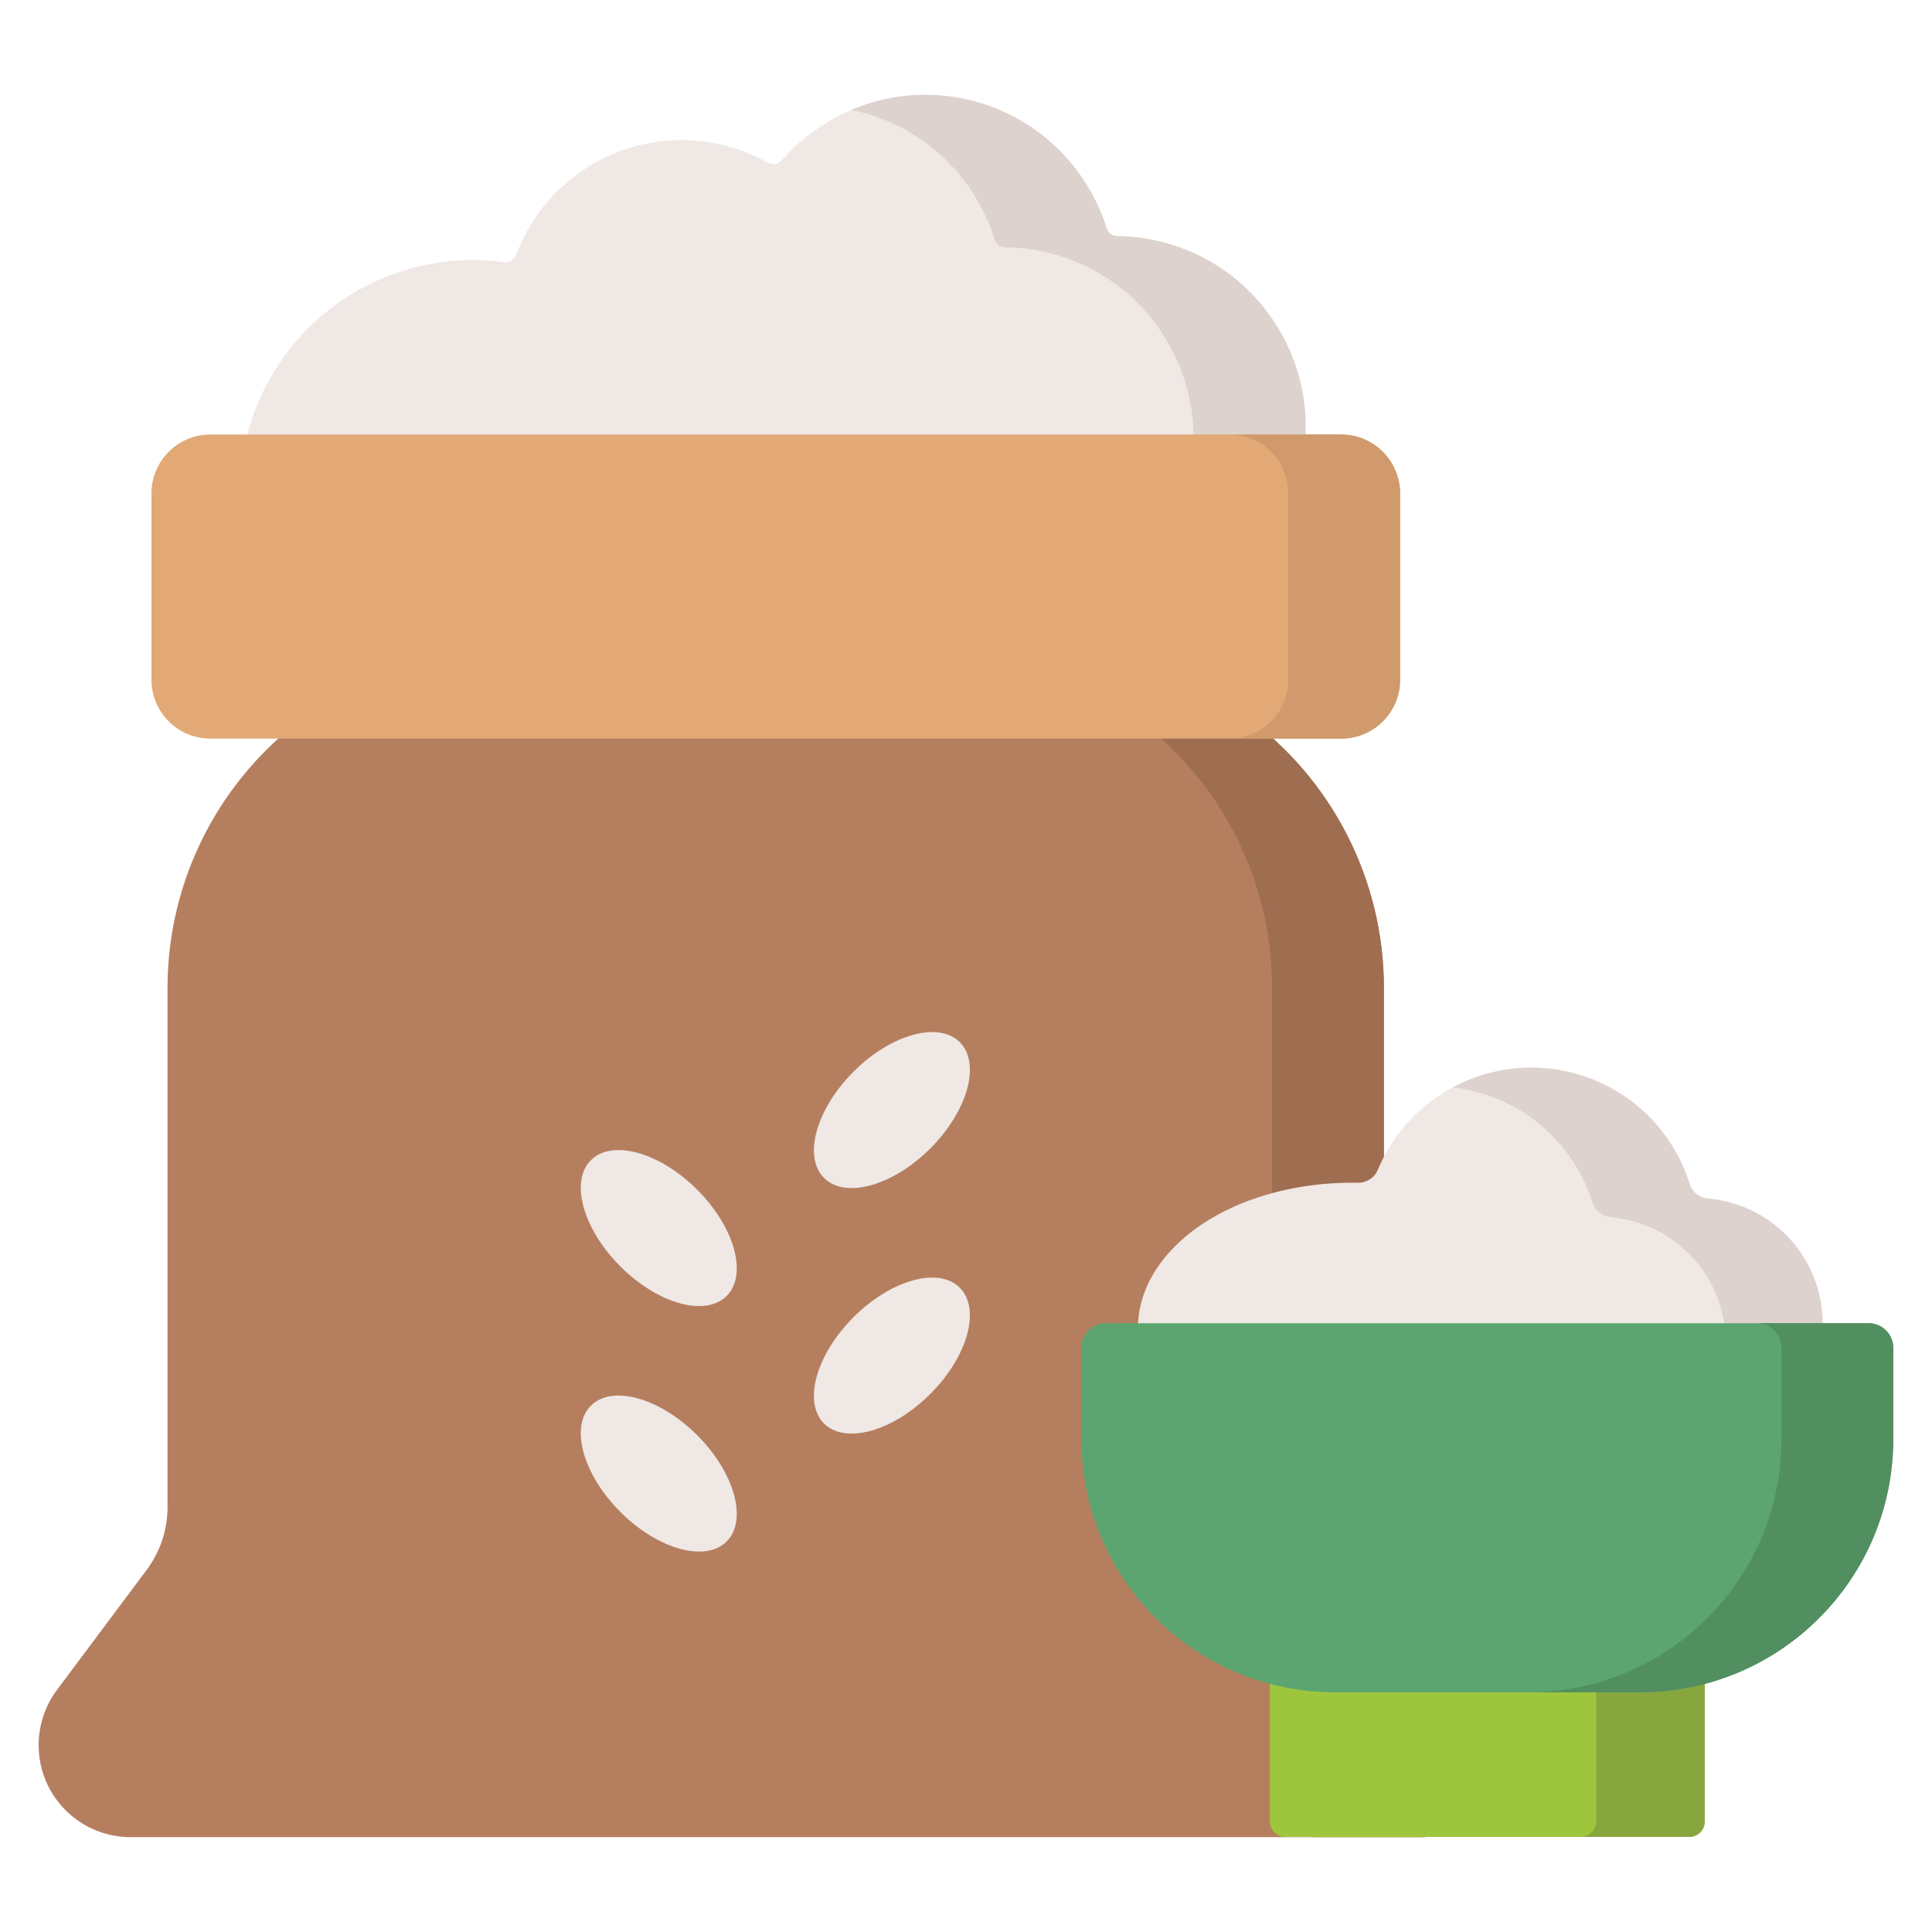 <?xml version="1.0" encoding="UTF-8"?> <svg xmlns="http://www.w3.org/2000/svg" xmlns:xlink="http://www.w3.org/1999/xlink" version="1.1" id="Layer_1" x="0px" y="0px" viewBox="0 0 1000 1000" style="enable-background:new 0 0 1000 1000;" xml:space="preserve"> <style type="text/css"> .st0{fill:#B57F5F;} .st1{fill:#9F6E51;} .st2{fill:#EFE8E5;} .st3{fill:#DDD2CD;} .st4{fill:#9EC63D;} .st5{fill:#87A73E;} .st6{fill:#5CA570;} .st7{fill:#518F60;} .st8{fill:#E2A976;} .st9{fill:#D09A6D;} </style> <g> <path class="st0" d="M716.3,780.2V511.3c0-55.9-26.9-108.4-72.3-141.1l-9-6.5H168l-9,6.5c-45.4,32.7-72.3,85.2-72.3,141.1v268.9 c0,11.7-3.8,23-10.8,32.4l-46.5,62.2C23.3,883,20,893,20,903.3c0,26.3,21.3,47.6,47.6,47.6h667.8c26.3,0,47.6-21.3,47.6-47.6 c0-10.3-3.3-20.3-9.5-28.5l-46.5-62.2C720.1,803.2,716.3,791.8,716.3,780.2L716.3,780.2z"></path> <path class="st1" d="M773.6,874.8l-46.5-62.2c-7-9.4-10.8-20.7-10.8-32.4V511.3c0-55.9-26.9-108.4-72.3-141.1l-9-6.5h-57.9l9,6.5 c45.4,32.7,72.3,85.2,72.3,141.1v268.9c0,11.7,3.8,23,10.8,32.4l46.5,62.2c6.1,8.2,9.5,18.2,9.5,28.5c0,26.3-21.3,47.6-47.6,47.6 h57.9c26.3,0,47.6-21.3,47.6-47.6C783,893,779.7,883,773.6,874.8z"></path> <path class="st2" d="M668.9,256.8c3-7.6,5-15.6,6.1-23.7c6.1-47-23-92.3-68.3-106.3c-9.2-2.9-18.7-4.4-28.3-4.5 c-2.6,0-4.8-1.7-5.6-4.1c-10.2-32.3-36.8-58.6-72.2-66.6c-36.5-8.2-72.8,5-95.8,31.3c-1.9,2.1-5,2.7-7.4,1.3 c-7.7-4.3-16-7.5-24.6-9.4c-45.1-10.2-89.9,14.9-105.6,57.1c-1,2.6-3.6,4.2-6.4,3.8c-61.3-8.3-119.8,31.5-133.7,93 c-2.1,9.3-3.1,18.7-2.9,28.2L668.9,256.8z"></path> <path class="st3" d="M606.7,126.7c-9.2-2.9-18.7-4.4-28.3-4.5c-2.6,0-4.8-1.7-5.6-4.1c-10.2-32.3-36.8-58.6-72.2-66.6 c-20.1-4.6-41-2.7-60,5.4c0.7,0.1,1.4,0.3,2,0.4c35.5,8,62.1,34.2,72.2,66.6c0.8,2.4,3,4.1,5.6,4.1c9.6,0.1,19.1,1.6,28.3,4.5 c45.3,14.1,74.4,59.3,68.3,106.3c-0.8,6.1-2.1,12.1-4,17.9h55.9c3-7.6,5-15.6,6.1-23.7C681.1,186,652,140.8,606.7,126.7 L606.7,126.7z"></path> <path class="st2" d="M941.9,671.2c-6.3-28.6-30.3-48.4-57.7-50.8c-4.4-0.4-8.3-3.2-9.6-7.5c-8.1-25.9-28.3-47.5-56.2-56.3 c-42.9-13.5-88.4,8.3-105.3,49c-1.7,4.1-5.9,6.7-10.3,6.6c-37.4-0.7-74.4,11.5-96.1,34.4c-33.1,34.9-18.4,81.4,33,103.9 c51.4,22.5,229.4,5.7,258.9-3.8C930.1,736.6,949,703.6,941.9,671.2L941.9,671.2z"></path> <path class="st3" d="M941.9,671.2c-6.3-28.6-30.3-48.4-57.7-50.8c-4.4-0.4-8.3-3.2-9.6-7.5c-8.1-25.9-28.3-47.5-56.2-56.3 c-23-7.3-46.7-4.3-66.4,6.2c5.5,0.6,10.9,1.8,16.2,3.5c27.8,8.8,48,30.4,56.2,56.3c1.3,4.2,5.2,7.1,9.6,7.5 c27.4,2.4,51.4,22.2,57.7,50.8c6.7,30.5-9.8,61.6-38.1,73.6c21.3-2.5,37.6-5.3,44.9-7.7C930.1,736.6,949,703.6,941.9,671.2 L941.9,671.2z"></path> <path class="st4" d="M882.5,846.1H657.3v96.6c0,4.5,3.6,8.1,8.1,8.1l0,0h208.9c4.5,0,8.1-3.6,8.1-8.1v0V846.1z"></path> <path class="st5" d="M826.2,846.1v96.6c0,4.5-3.6,8.1-8.1,8.1h0h56.2c4.5,0,8.1-3.6,8.1-8.1v0v-96.6H826.2z"></path> <path class="st6" d="M848.9,875.9H690.8c-72.4,0-131.1-58.7-131.1-131.1v-47.2c0-7,5.7-12.7,12.7-12.7l0,0h394.7 c7,0,12.7,5.7,12.7,12.7v47.2C980,817.2,921.3,875.9,848.9,875.9L848.9,875.9z"></path> <path class="st7" d="M967.3,684.9h-57.9c7,0,12.7,5.7,12.7,12.7l0,0v47.2c0,72.4-58.7,131.1-131.1,131.1h57.9 c72.4,0,131.1-58.7,131.1-131.1v-47.2C980,690.6,974.3,684.9,967.3,684.9C967.3,684.9,967.3,684.9,967.3,684.9z"></path> <path class="st8" d="M694.2,224.9H108.9c-16.8,0-30.5,13.6-30.5,30.5v96.4c0,16.8,13.6,30.5,30.5,30.5h585.3 c16.8,0,30.5-13.6,30.5-30.5v-96.4C724.6,238.5,711,224.9,694.2,224.9z"></path> <path class="st9" d="M694.2,224.9h-57.9c16.8,0,30.5,13.6,30.5,30.5v96.4c0,16.8-13.6,30.5-30.5,30.5h57.9 c16.8,0,30.5-13.6,30.5-30.5v-96.4C724.6,238.5,711,224.9,694.2,224.9z"></path> <g> <ellipse transform="matrix(0.707 -0.707 0.707 0.707 -439.477 464.574)" class="st2" cx="341.1" cy="762.8" rx="28.1" ry="49.7"></ellipse> <ellipse transform="matrix(0.707 -0.707 0.707 0.707 -360.953 532.038)" class="st2" cx="461.8" cy="701.7" rx="49.7" ry="28.1"></ellipse> <ellipse transform="matrix(0.707 -0.707 0.707 0.707 -349.613 427.363)" class="st2" cx="341.1" cy="635.7" rx="28.1" ry="49.7"></ellipse> <ellipse transform="matrix(0.707 -0.707 0.707 0.707 -271.087 494.825)" class="st2" cx="461.8" cy="574.6" rx="49.7" ry="28.1"></ellipse> </g> </g> </svg> 